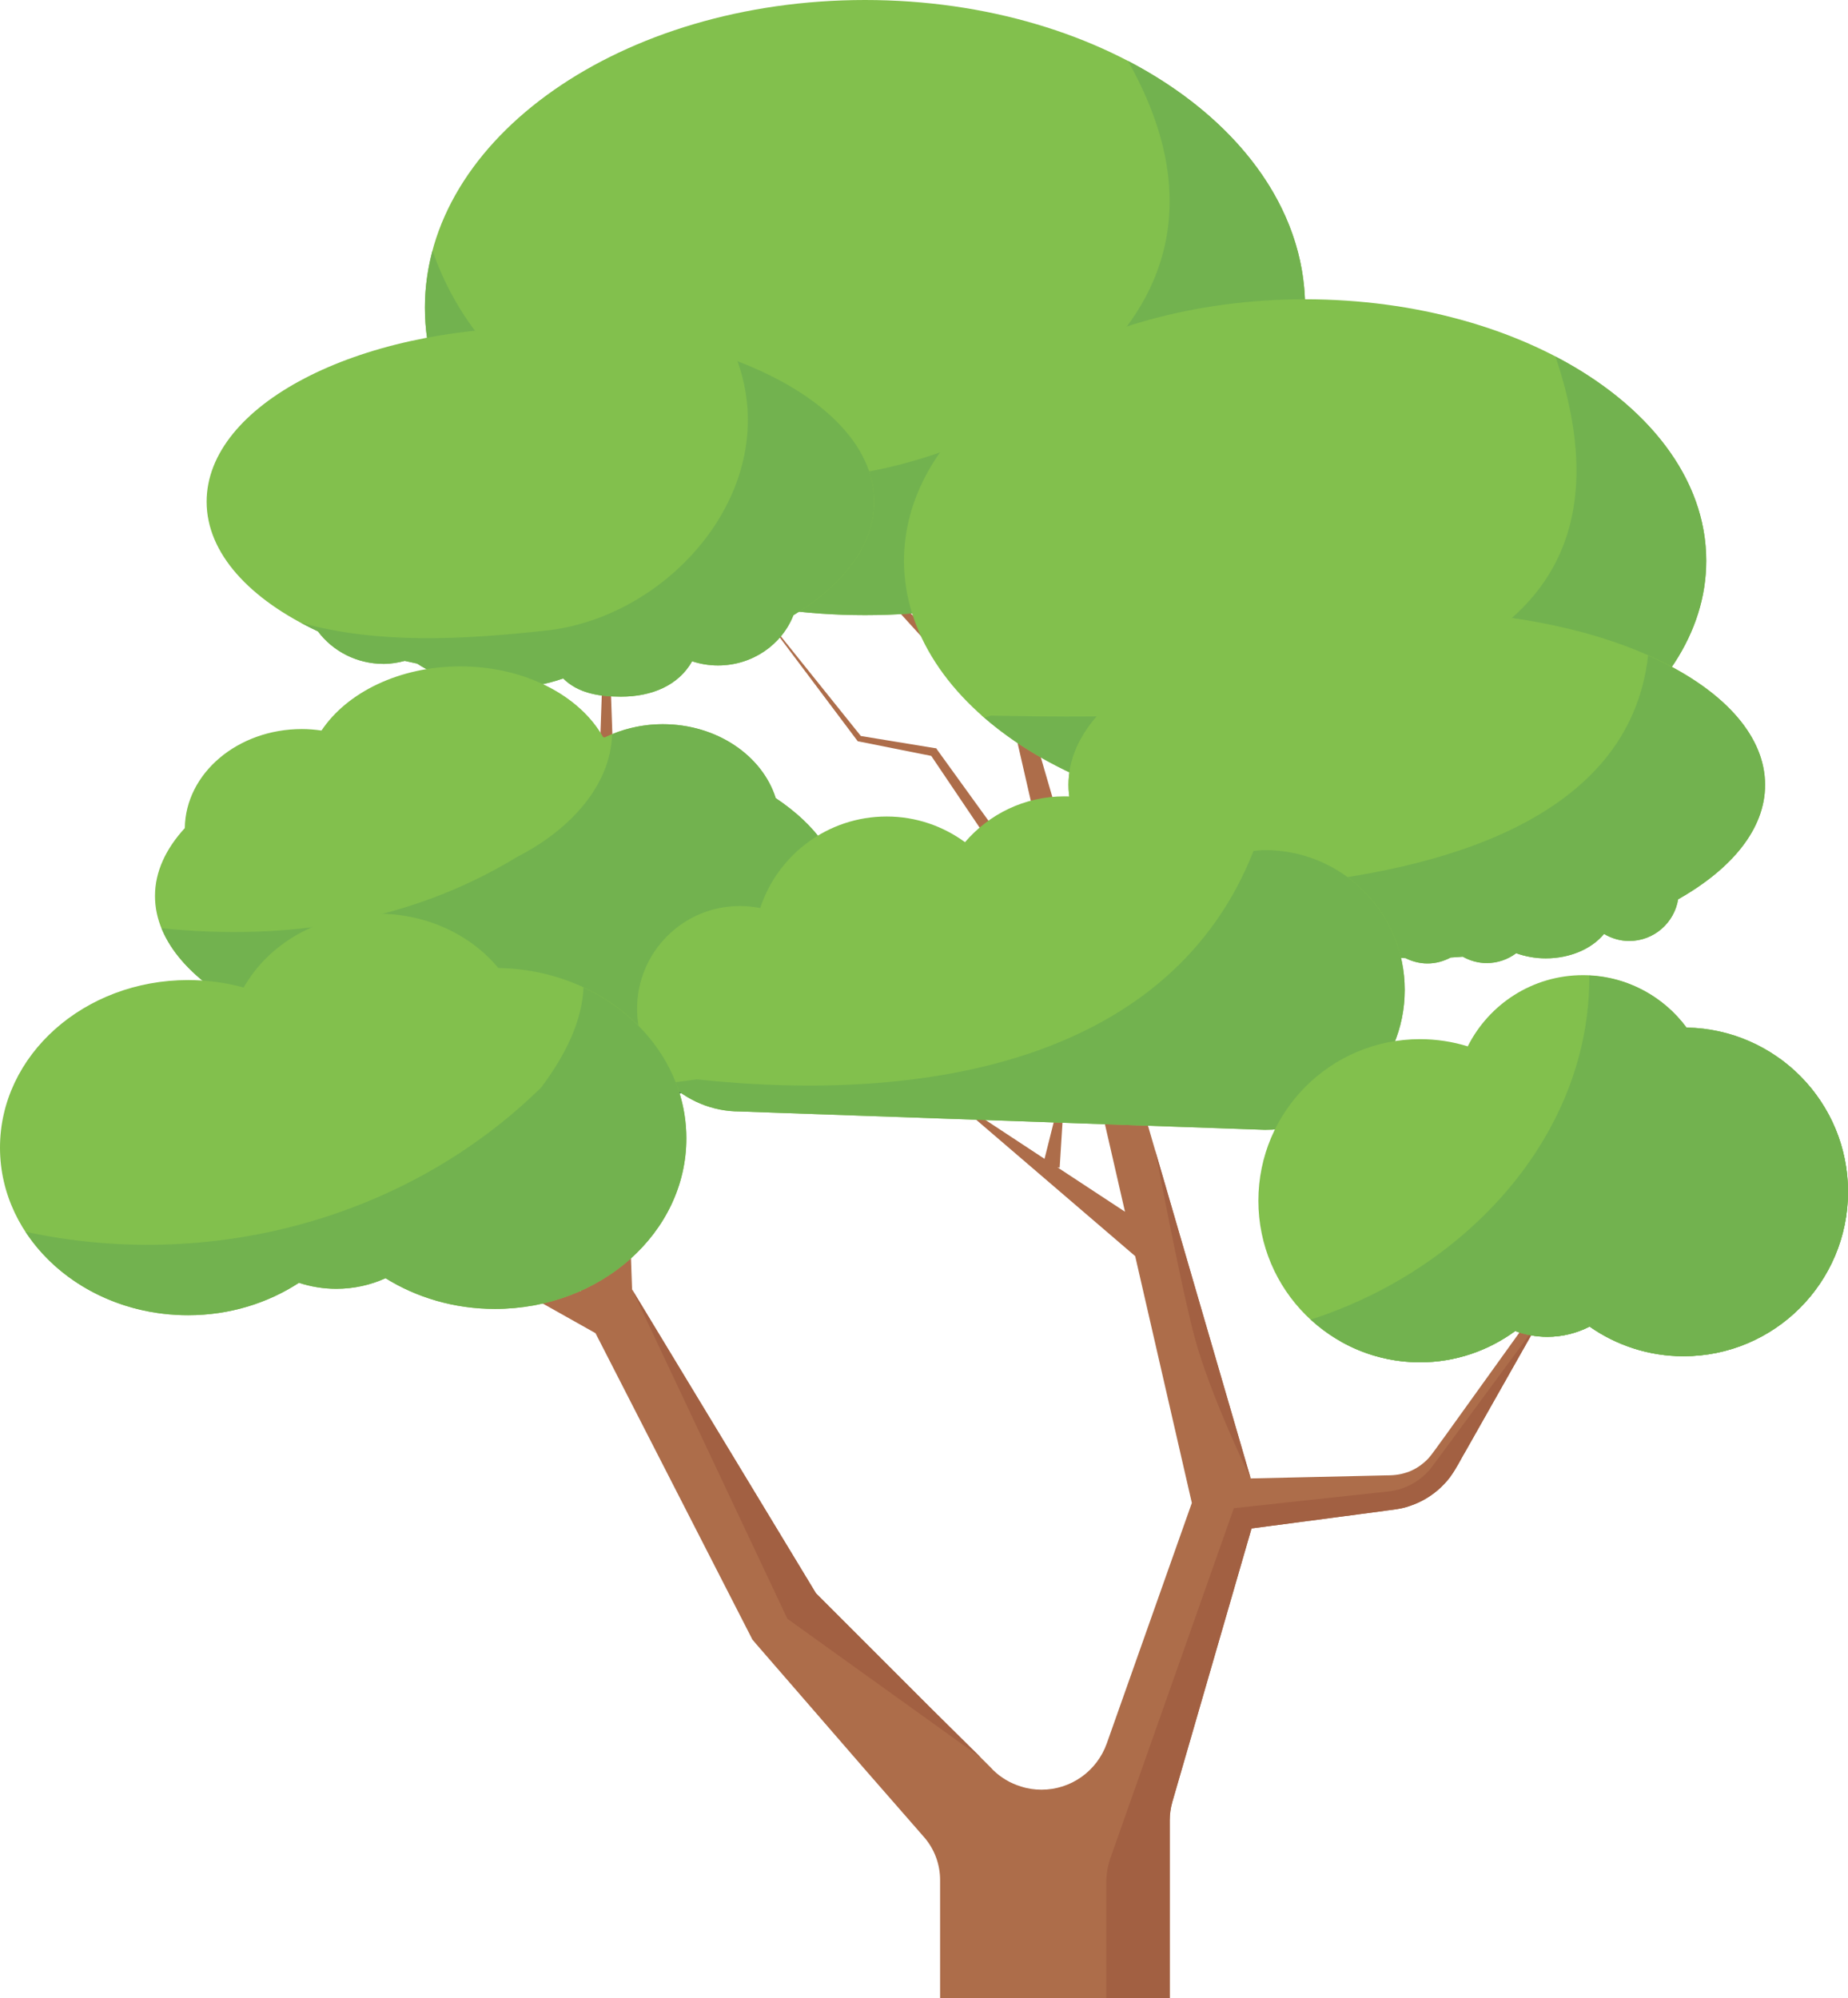 <?xml version="1.0" encoding="UTF-8" standalone="no"?><!-- Generator: Gravit.io --><svg xmlns="http://www.w3.org/2000/svg" xmlns:xlink="http://www.w3.org/1999/xlink" style="isolation:isolate" viewBox="196.661 35.678 114.678 123.993" width="114.678pt" height="123.993pt"><g><path d=" M 294.802 113.007 L 292.121 117.756 L 287.625 125.705 C 287.298 126.243 287.098 126.718 286.632 127.362 C 286.189 127.942 285.608 128.438 284.954 128.787 C 284.617 128.966 284.269 129.103 283.909 129.209 C 283.561 129.314 283.118 129.367 282.854 129.399 L 281.039 129.642 L 274.326 130.528 L 269.407 147.511 C 269.302 147.88 269.249 148.261 269.249 148.641 L 269.249 159.671 L 254.999 159.671 L 254.999 152.345 C 254.999 151.364 254.641 150.403 253.986 149.665 L 253.839 149.496 L 250.408 145.569 L 243.589 137.706 L 243.347 137.42 L 243.252 137.23 L 233.615 118.411 L 220.39 110.98 L 232.687 115.814 L 234.291 70.786 L 235.885 115.699 L 247.294 134.55 L 254.493 141.749 L 257.521 144.746 L 258.176 145.4 L 258.282 145.516 C 258.768 145.991 259.368 146.35 260.013 146.54 C 260.424 146.677 260.857 146.741 261.29 146.741 C 263.116 146.741 264.73 145.59 265.343 143.87 L 270.621 128.945 L 267.105 113.63 L 255.4 103.591 L 261.479 107.592 L 262.777 102.42 L 262.419 108.141 L 262.282 108.12 L 266.473 110.875 L 262.841 95.032 L 254.45 82.587 L 249.954 81.69 L 249.891 81.679 L 249.849 81.626 L 243.262 72.856 L 250.081 81.352 L 254.651 82.102 L 254.757 82.112 L 254.82 82.207 L 262.261 92.509 L 259.791 81.722 L 246.956 67.62 L 260.055 80.519 L 265.775 62.87 L 260.91 81.511 L 268.341 107.054 L 274.272 127.425 L 280.858 127.277 L 282.685 127.235 C 283.266 127.235 283.635 127.172 284.1 127.003 C 284.532 126.834 284.933 126.559 285.271 126.211 C 285.556 125.905 285.946 125.314 286.295 124.85 L 294.802 113.007 Z " fill="rgb(173,109,74)"/><path d=" M 292.121 117.756 L 287.625 125.705 C 287.298 126.243 287.098 126.718 286.632 127.362 C 286.189 127.942 285.608 128.438 284.954 128.787 C 284.617 128.966 284.269 129.103 283.909 129.209 C 283.561 129.314 283.118 129.367 282.854 129.399 L 281.039 129.642 L 274.326 130.528 L 269.407 147.511 C 269.302 147.88 269.249 148.261 269.249 148.641 L 269.249 159.671 L 265.312 159.671 L 265.312 152.509 C 265.312 151.982 265.401 151.458 265.576 150.96 L 273.228 129.272 L 282.817 128.233 C 283.909 128.115 284.903 127.544 285.557 126.659 L 292.121 117.756 Z " fill="rgb(162,96,66)"/><path d=" M 274.272 127.425 C 274.272 127.425 271.782 122.348 270.789 118.654 C 270.146 116.269 269.048 110.706 268.341 107.054 L 274.272 127.425 Z " fill="rgb(162,96,66)"/><path d=" M 257.521 144.746 L 245.521 136.133 L 235.885 115.699 L 247.294 134.55 L 254.493 141.749 L 257.521 144.746 Z " fill="rgb(162,96,66)"/><path d=" M 277.65 54.765 C 277.65 65.307 265.423 73.852 250.341 73.852 C 235.257 73.852 223.029 65.307 223.029 54.765 C 223.029 44.224 235.257 35.678 250.341 35.678 C 265.423 35.678 277.65 44.224 277.65 54.765 Z " fill="rgb(130,192,77)"/><path d=" M 266.655 39.457 C 276 55.995 257.688 64.298 248.852 65.182 C 240.993 65.706 227.565 62.87 223.501 51.242 C 223.196 52.384 223.029 53.56 223.029 54.765 C 223.029 65.307 235.257 73.852 250.341 73.852 C 265.423 73.852 277.65 65.307 277.65 54.765 C 277.65 48.498 273.329 42.937 266.655 39.457 Z " fill="rgb(114,178,79)"/><path d=" M 237.834 103.139 C 237.972 103.302 238.118 103.457 238.272 103.604 C 238.824 103.542 239.371 103.47 239.916 103.391 C 239.221 103.316 238.525 103.234 237.834 103.139 Z " fill="rgb(62,123,71)"/><path d=" M 302.543 70.479 C 302.543 79.442 291.399 86.707 277.65 86.707 C 263.903 86.707 252.759 79.442 252.759 70.479 C 252.759 61.517 263.903 54.251 277.65 54.251 C 291.399 54.251 302.543 61.517 302.543 70.479 Z " fill="rgb(130,192,77)"/><path d=" M 257.584 80.079 C 257.635 80.124 257.69 80.166 257.741 80.211 C 257.88 80.17 258.018 80.13 258.155 80.088 C 257.965 80.084 257.773 80.085 257.584 80.079 Z " fill="rgb(130,192,77)"/><path d=" M 293.186 57.804 C 300.75 80.296 273.593 80.392 258.155 80.088 C 258.018 80.13 257.88 80.17 257.741 80.211 C 262.283 84.153 269.506 86.707 277.65 86.707 C 291.399 86.707 302.543 79.442 302.543 70.479 C 302.543 65.349 298.888 60.777 293.186 57.804 Z " fill="rgb(114,178,79)"/><path d=" M 230.197 55.995 C 218.757 55.995 209.483 60.838 209.483 66.813 C 209.483 70.013 212.161 72.881 216.392 74.861 C 217.301 76.078 218.784 76.876 220.47 76.876 C 220.926 76.876 221.359 76.8 221.779 76.691 C 222.033 76.75 222.289 76.805 222.548 76.859 C 223.979 77.802 225.909 78.384 228.039 78.384 C 229.328 78.384 230.533 78.158 231.609 77.781 C 232.521 78.681 233.78 78.91 235.197 78.91 C 237.108 78.91 238.765 78.215 239.61 76.715 C 240.113 76.879 240.649 76.974 241.211 76.974 C 243.363 76.974 245.185 75.673 245.896 73.857 C 249.014 71.964 250.91 69.506 250.91 66.813 C 250.91 60.838 241.637 55.995 230.197 55.995 Z " fill="rgb(130,192,77)"/><path d=" M 242.425 58.095 C 245.229 65.879 238.426 73.827 230.744 74.787 C 225.256 75.397 220.122 75.644 215.339 74.328 C 215.679 74.511 216.027 74.69 216.392 74.861 C 217.301 76.078 218.784 76.876 220.47 76.876 C 220.926 76.876 221.359 76.8 221.779 76.691 C 222.033 76.75 222.289 76.805 222.548 76.859 C 223.979 77.802 225.909 78.384 228.039 78.384 C 229.328 78.384 230.533 78.158 231.609 77.781 C 232.521 78.681 233.78 78.91 235.197 78.91 C 237.108 78.91 238.765 78.215 239.61 76.715 C 240.113 76.879 240.649 76.974 241.211 76.974 C 243.363 76.974 245.185 75.673 245.896 73.857 C 249.014 71.964 250.91 69.506 250.91 66.813 C 250.91 63.23 247.562 60.063 242.425 58.095 Z " fill="rgb(114,178,79)"/><path d=" M 306.194 84.388 C 306.194 78.443 296.518 73.624 284.581 73.624 C 272.645 73.624 262.967 78.443 262.967 84.388 C 262.967 90.213 272.268 94.946 283.874 95.134 C 284.289 95.341 284.75 95.468 285.245 95.468 C 285.767 95.468 286.25 95.327 286.681 95.099 C 286.936 95.086 287.183 95.064 287.433 95.047 C 287.876 95.293 288.378 95.444 288.92 95.444 C 289.607 95.444 290.235 95.212 290.748 94.833 C 291.306 95.031 291.922 95.151 292.581 95.151 C 294.121 95.151 295.455 94.541 296.2 93.635 C 296.66 93.906 297.188 94.072 297.76 94.072 C 299.294 94.072 300.557 92.952 300.798 91.486 C 304.147 89.591 306.194 87.111 306.194 84.388 Z " fill="rgb(130,192,77)"/><path d=" M 291.508 74.205 C 289.332 73.836 287.01 73.624 284.581 73.624 C 272.645 73.624 262.967 78.443 262.967 84.388 C 262.967 85.928 263.633 87.387 264.806 88.709 C 276.75 89.48 288.788 85.691 291.508 74.205 Z " fill="rgb(130,192,77)"/><path d=" M 298.935 76.356 C 297.778 86.629 285.849 89.736 276.13 90.62 C 272.352 90.62 268.758 90.068 265.268 89.201 C 268.719 92.623 275.719 95.002 283.874 95.134 C 284.289 95.341 284.75 95.468 285.245 95.468 C 285.767 95.468 286.25 95.327 286.681 95.099 C 286.936 95.086 287.183 95.064 287.433 95.047 C 287.876 95.293 288.378 95.444 288.92 95.444 C 289.607 95.444 290.235 95.212 290.748 94.833 C 291.306 95.031 291.922 95.151 292.581 95.151 C 294.121 95.151 295.455 94.541 296.2 93.635 C 296.66 93.906 297.188 94.072 297.76 94.072 C 299.294 94.072 300.557 92.952 300.798 91.486 C 304.147 89.591 306.194 87.111 306.194 84.388 C 306.194 81.191 303.379 78.328 298.935 76.356 Z " fill="rgb(114,178,79)"/><path d=" M 244.799 85.207 C 243.961 82.565 241.143 80.62 237.786 80.62 C 236.476 80.62 235.249 80.919 234.188 81.438 C 234.153 81.432 234.121 81.425 234.087 81.42 C 232.642 78.844 229.217 77.032 225.221 77.032 C 221.439 77.032 218.178 78.657 216.612 81.013 C 216.217 80.957 215.814 80.92 215.4 80.92 C 211.41 80.92 208.174 83.666 208.13 87.065 C 206.95 88.353 206.279 89.776 206.279 91.277 C 206.279 96.997 215.81 101.634 227.565 101.634 C 239.321 101.634 248.852 96.997 248.852 91.277 C 248.852 89.007 247.345 86.912 244.799 85.207 Z " fill="rgb(130,192,77)"/><path d=" M 244.799 85.207 C 243.961 82.565 241.143 80.62 237.786 80.62 C 236.657 80.62 235.599 80.853 234.646 81.246 C 234.552 84.397 232.076 87.151 228.771 88.845 C 222.022 92.963 214.392 94.065 206.686 93.281 C 208.605 98.041 217.22 101.634 227.565 101.634 C 239.321 101.634 248.852 96.997 248.852 91.277 C 248.852 89.007 247.345 86.912 244.799 85.207 Z " fill="rgb(114,178,79)"/><path d=" M 275.152 88.431 C 273.294 88.431 271.575 89.02 270.163 90.015 C 268.923 87.124 266.052 85.098 262.705 85.098 C 260.238 85.098 258.032 86.203 256.545 87.941 C 255.18 86.943 253.502 86.348 251.682 86.348 C 248.021 86.348 244.92 88.731 243.835 92.029 C 243.427 91.947 243.004 91.903 242.571 91.903 C 239.051 91.903 236.196 94.757 236.196 98.278 C 236.196 101.799 239.051 104.653 242.571 104.653 L 275.152 105.792 C 279.946 105.792 283.832 101.905 283.832 97.111 C 283.832 92.317 279.946 88.431 275.152 88.431 Z " fill="rgb(130,192,77)"/><path d=" M 275.152 88.431 C 274.913 88.431 274.683 88.467 274.448 88.486 C 269.375 101.393 254.376 104.214 239.898 102.659 C 239.325 102.742 238.749 102.818 238.169 102.884 C 239.313 103.979 240.862 104.653 242.571 104.653 L 275.152 105.791 C 279.946 105.791 283.832 101.905 283.832 97.111 C 283.832 92.317 279.946 88.431 275.152 88.431 Z " fill="rgb(114,178,79)"/><path d=" M 301.317 99.443 C 299.859 97.475 297.527 96.194 294.89 96.194 C 291.761 96.194 289.058 97.994 287.742 100.612 C 286.805 100.322 285.81 100.165 284.776 100.165 C 279.239 100.165 274.75 104.654 274.75 110.192 C 274.75 115.729 279.239 120.218 284.776 120.218 C 286.989 120.218 289.028 119.492 290.687 118.278 C 291.309 118.506 291.977 118.637 292.677 118.637 C 293.624 118.637 294.514 118.405 295.304 118.002 C 296.957 119.158 298.966 119.841 301.136 119.841 C 306.771 119.841 311.339 115.272 311.339 109.638 C 311.339 104.063 306.868 99.541 301.317 99.443 Z " fill="rgb(130,192,77)"/><path d=" M 301.317 99.443 C 299.935 97.576 297.759 96.34 295.287 96.218 C 295.346 106.135 287.644 114.455 278.001 117.567 C 279.787 119.208 282.161 120.218 284.776 120.218 C 286.99 120.218 289.028 119.492 290.687 118.278 C 291.309 118.506 291.977 118.637 292.677 118.637 C 293.624 118.637 294.514 118.405 295.304 118.002 C 296.957 119.158 298.966 119.841 301.136 119.841 C 306.771 119.841 311.339 115.272 311.339 109.638 C 311.339 104.063 306.868 99.541 301.317 99.443 Z " fill="rgb(114,178,79)"/><path d=" M 307.072 101.352 C 307.138 106.366 302.616 111.153 299.352 112.785 C 293.503 116.684 286.752 118.538 279.83 118.906 C 281.29 119.737 282.977 120.218 284.776 120.218 C 286.99 120.218 289.028 119.492 290.687 118.278 C 291.309 118.506 291.977 118.637 292.677 118.637 C 293.624 118.637 294.514 118.405 295.304 118.002 C 296.957 119.158 298.966 119.841 301.136 119.841 C 306.771 119.841 311.339 115.272 311.339 109.638 C 311.339 106.219 309.653 103.202 307.072 101.352 Z " fill="rgb(114,178,79)"/><path d=" M 227.586 95.749 C 225.889 93.708 223.175 92.379 220.104 92.379 C 216.461 92.379 213.315 94.246 211.784 96.961 C 210.693 96.661 209.534 96.498 208.332 96.498 C 201.887 96.498 196.661 101.154 196.661 106.897 C 196.661 112.641 201.887 117.297 208.332 117.297 C 210.908 117.297 213.281 116.545 215.212 115.285 C 215.936 115.521 216.713 115.657 217.528 115.657 C 218.631 115.657 219.667 115.417 220.586 115 C 222.51 116.198 224.848 116.906 227.375 116.906 C 233.934 116.906 239.252 112.168 239.252 106.323 C 239.252 100.541 234.047 95.851 227.586 95.749 Z " fill="rgb(130,192,77)"/><path d=" M 232.873 96.957 C 232.779 99.026 231.792 101.095 230.244 103.165 C 221.803 111.439 209.514 114.563 198.248 112.117 C 200.27 115.211 204.023 117.297 208.332 117.297 C 210.908 117.297 213.281 116.544 215.212 115.285 C 215.936 115.521 216.713 115.657 217.528 115.657 C 218.631 115.657 219.667 115.417 220.586 115 C 222.51 116.198 224.848 116.906 227.375 116.906 C 233.934 116.906 239.252 112.168 239.252 106.323 C 239.252 102.249 236.661 98.724 232.873 96.957 Z " fill="rgb(114,178,79)"/></g></svg>
